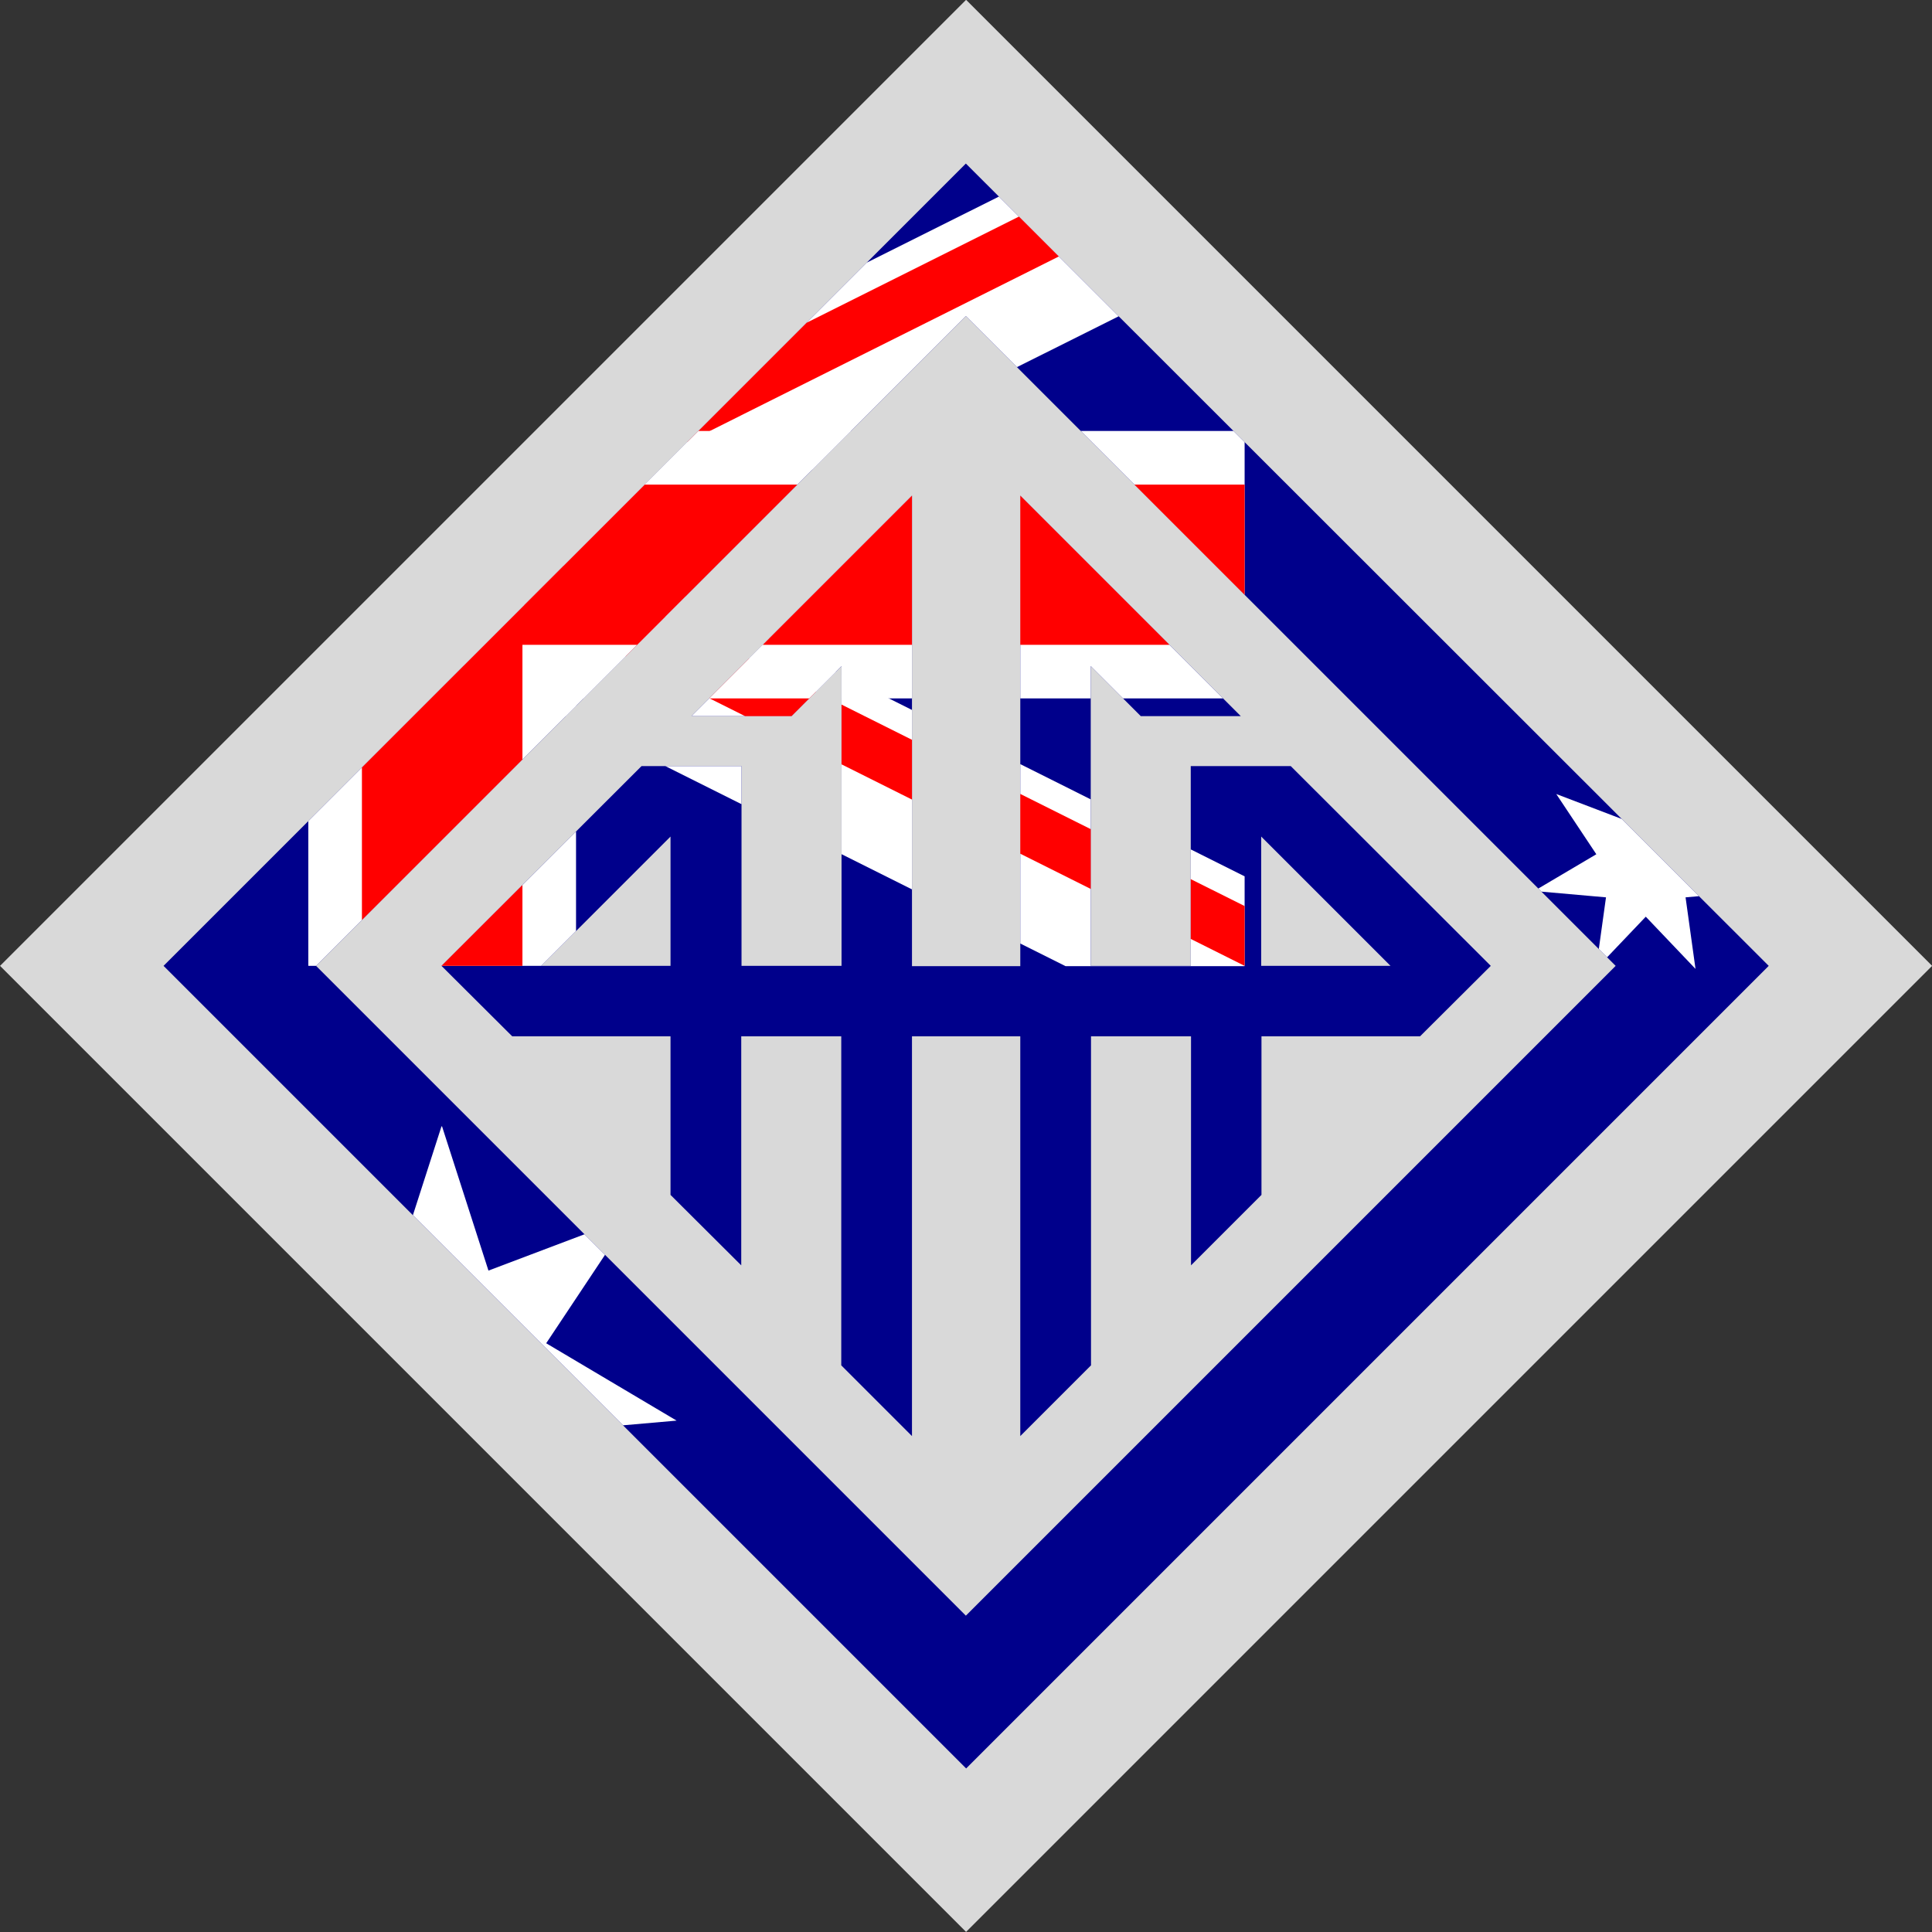 <svg viewBox="0 0 69.93 69.93" xmlns:xlink="http://www.w3.org/1999/xlink" xmlns="http://www.w3.org/2000/svg" data-name="Layer 2" id="Layer_2">
  <rect x="0" y="0" width="69.93" height="69.93" fill="#333333" stroke="none"/>
  <defs>
    <style>
      .cls-1 {
        fill: #fff;
      }

      .cls-2 {
        fill: none;
      }

      .cls-3 {
        fill: red;
      }

      .cls-4 {
        clip-path: url(#clippath-1);
      }

      .cls-5 {
        fill: #00008b;
      }

      .cls-6 {
        clip-path: url(#clippath-2);
      }

      .cls-7 {
        clip-path: url(#clippath);
      }

      .cls-8 {
        fill: #d9d9d9;
      }
    </style>
    <clipPath id="clippath">
      <path d="M34.96,5.92L5.92,34.96l29.05,29.05,29.05-29.05L34.96,5.92ZM11.44,34.96l23.52-23.52,23.52,23.52-23.52,23.52-23.52-23.52ZM46.71,27.73h-3.61v7.23h-3.62v-10.85l1.81,1.81h3.62l-7.98-7.98v17.03h-3.92v-17.03l-7.98,7.98h3.62l1.81-1.81v10.85h-3.62v-7.23h-3.62l-7.24,7.23,2.56,2.55h5.73v5.74l2.56,2.55v-8.29h3.62v11.91l2.56,2.56v-14.47h3.92v14.47l2.56-2.56v-11.91h3.62v8.29l2.55-2.55v-5.74h5.74l2.56-2.55-7.24-7.23h0ZM24.27,34.96h-4.68l4.68-4.68v4.68ZM45.65,34.96v-4.68l4.68,4.68h-4.68Z" class="cls-2"></path>
    </clipPath>
    <clipPath id="clippath-1">
      <rect height="29.05" width="58.09" y="5.92" x="-13.04" class="cls-2"></rect>
    </clipPath>
    <clipPath id="clippath-2">
      <path d="M-13.04,5.92v14.52h58.09v14.52L-13.04,5.92ZM45.05,5.92h-29.05v29.05H-13.04L45.05,5.92Z" class="cls-2"></path>
    </clipPath>
  </defs>
  <g data-name="Layer 1" id="Layer_1-2">
    <g>
      <rect transform="translate(-14.48 34.96) rotate(-45)" height="49.45" width="49.45" y="10.24" x="10.24" class="cls-8"></rect>
      <g class="cls-7">
        <g>
          <g>
            <rect height="58.09" width="116.18" y="5.92" x="-13.04" class="cls-5"></rect>
            <g class="cls-4">
              <g>
                <path d="M-13.04,5.92l58.09,29.05M45.05,5.92L-13.04,34.96"></path>
                <polygon points="43.75 37.56 16 23.69 -11.74 37.56 -14.34 32.37 9.51 20.44 -14.34 8.52 -11.74 3.32 16 17.19 43.75 3.32 46.35 8.52 22.5 20.44 46.35 32.37 43.75 37.56" class="cls-1"></polygon>
              </g>
            </g>
            <g class="cls-6">
              <g>
                <path d="M-13.04,5.92l58.09,29.05M45.05,5.92L-13.04,34.96"></path>
                <polygon points="44.18 36.7 16 22.61 -12.17 36.7 -13.91 33.23 11.67 20.44 -13.91 7.65 -12.17 4.19 16 18.28 44.18 4.19 45.92 7.65 20.33 20.44 45.92 33.23 44.18 36.7" class="cls-3"></polygon>
              </g>
            </g>
            <g>
              <path d="M16,5.92v29.05M-13.04,20.44h58.09"></path>
              <polygon points="20.85 34.96 11.16 34.96 11.16 25.28 -13.04 25.28 -13.04 15.6 11.16 15.6 11.16 5.92 20.85 5.92 20.85 15.6 45.05 15.6 45.05 25.28 20.85 25.28 20.85 34.96" class="cls-1"></polygon>
            </g>
            <g>
              <path d="M16,5.92v29.05M-13.04,20.44h58.09"></path>
              <polygon points="18.91 34.96 13.1 34.96 13.1 23.34 -13.04 23.34 -13.04 17.54 13.1 17.54 13.1 5.92 18.91 5.92 18.91 17.54 45.05 17.54 45.05 23.34 18.91 23.34 18.91 34.96" class="cls-3"></polygon>
            </g>
          </g>
          <g>
            <g id="Comwlth">
              <g id="Star7">
                <path d="M16,40.77l1.68,5.22,5.13-1.94-3.04,4.57,4.72,2.8-5.47.48.75,5.44-3.78-3.98-3.78,3.98.75-5.44-5.47-.48,4.72-2.8-3.04-4.57,5.13,1.94,1.68-5.22Z" class="cls-1"></path>
              </g>
            </g>
            <g data-name="βCrucis" id="_βCrucis">
              <g data-name="Star7" id="Star7-2">
                <path d="M59.57,27.18l.8,2.49,2.44-.93-1.45,2.18,2.25,1.33-2.6.23.36,2.59-1.8-1.89-1.8,1.89.36-2.59-2.6-.23,2.25-1.33-1.45-2.18,2.44.93.8-2.49Z" class="cls-1"></path>
              </g>
            </g>
          </g>
        </g>
      </g>
    </g>
  </g>
</svg>
